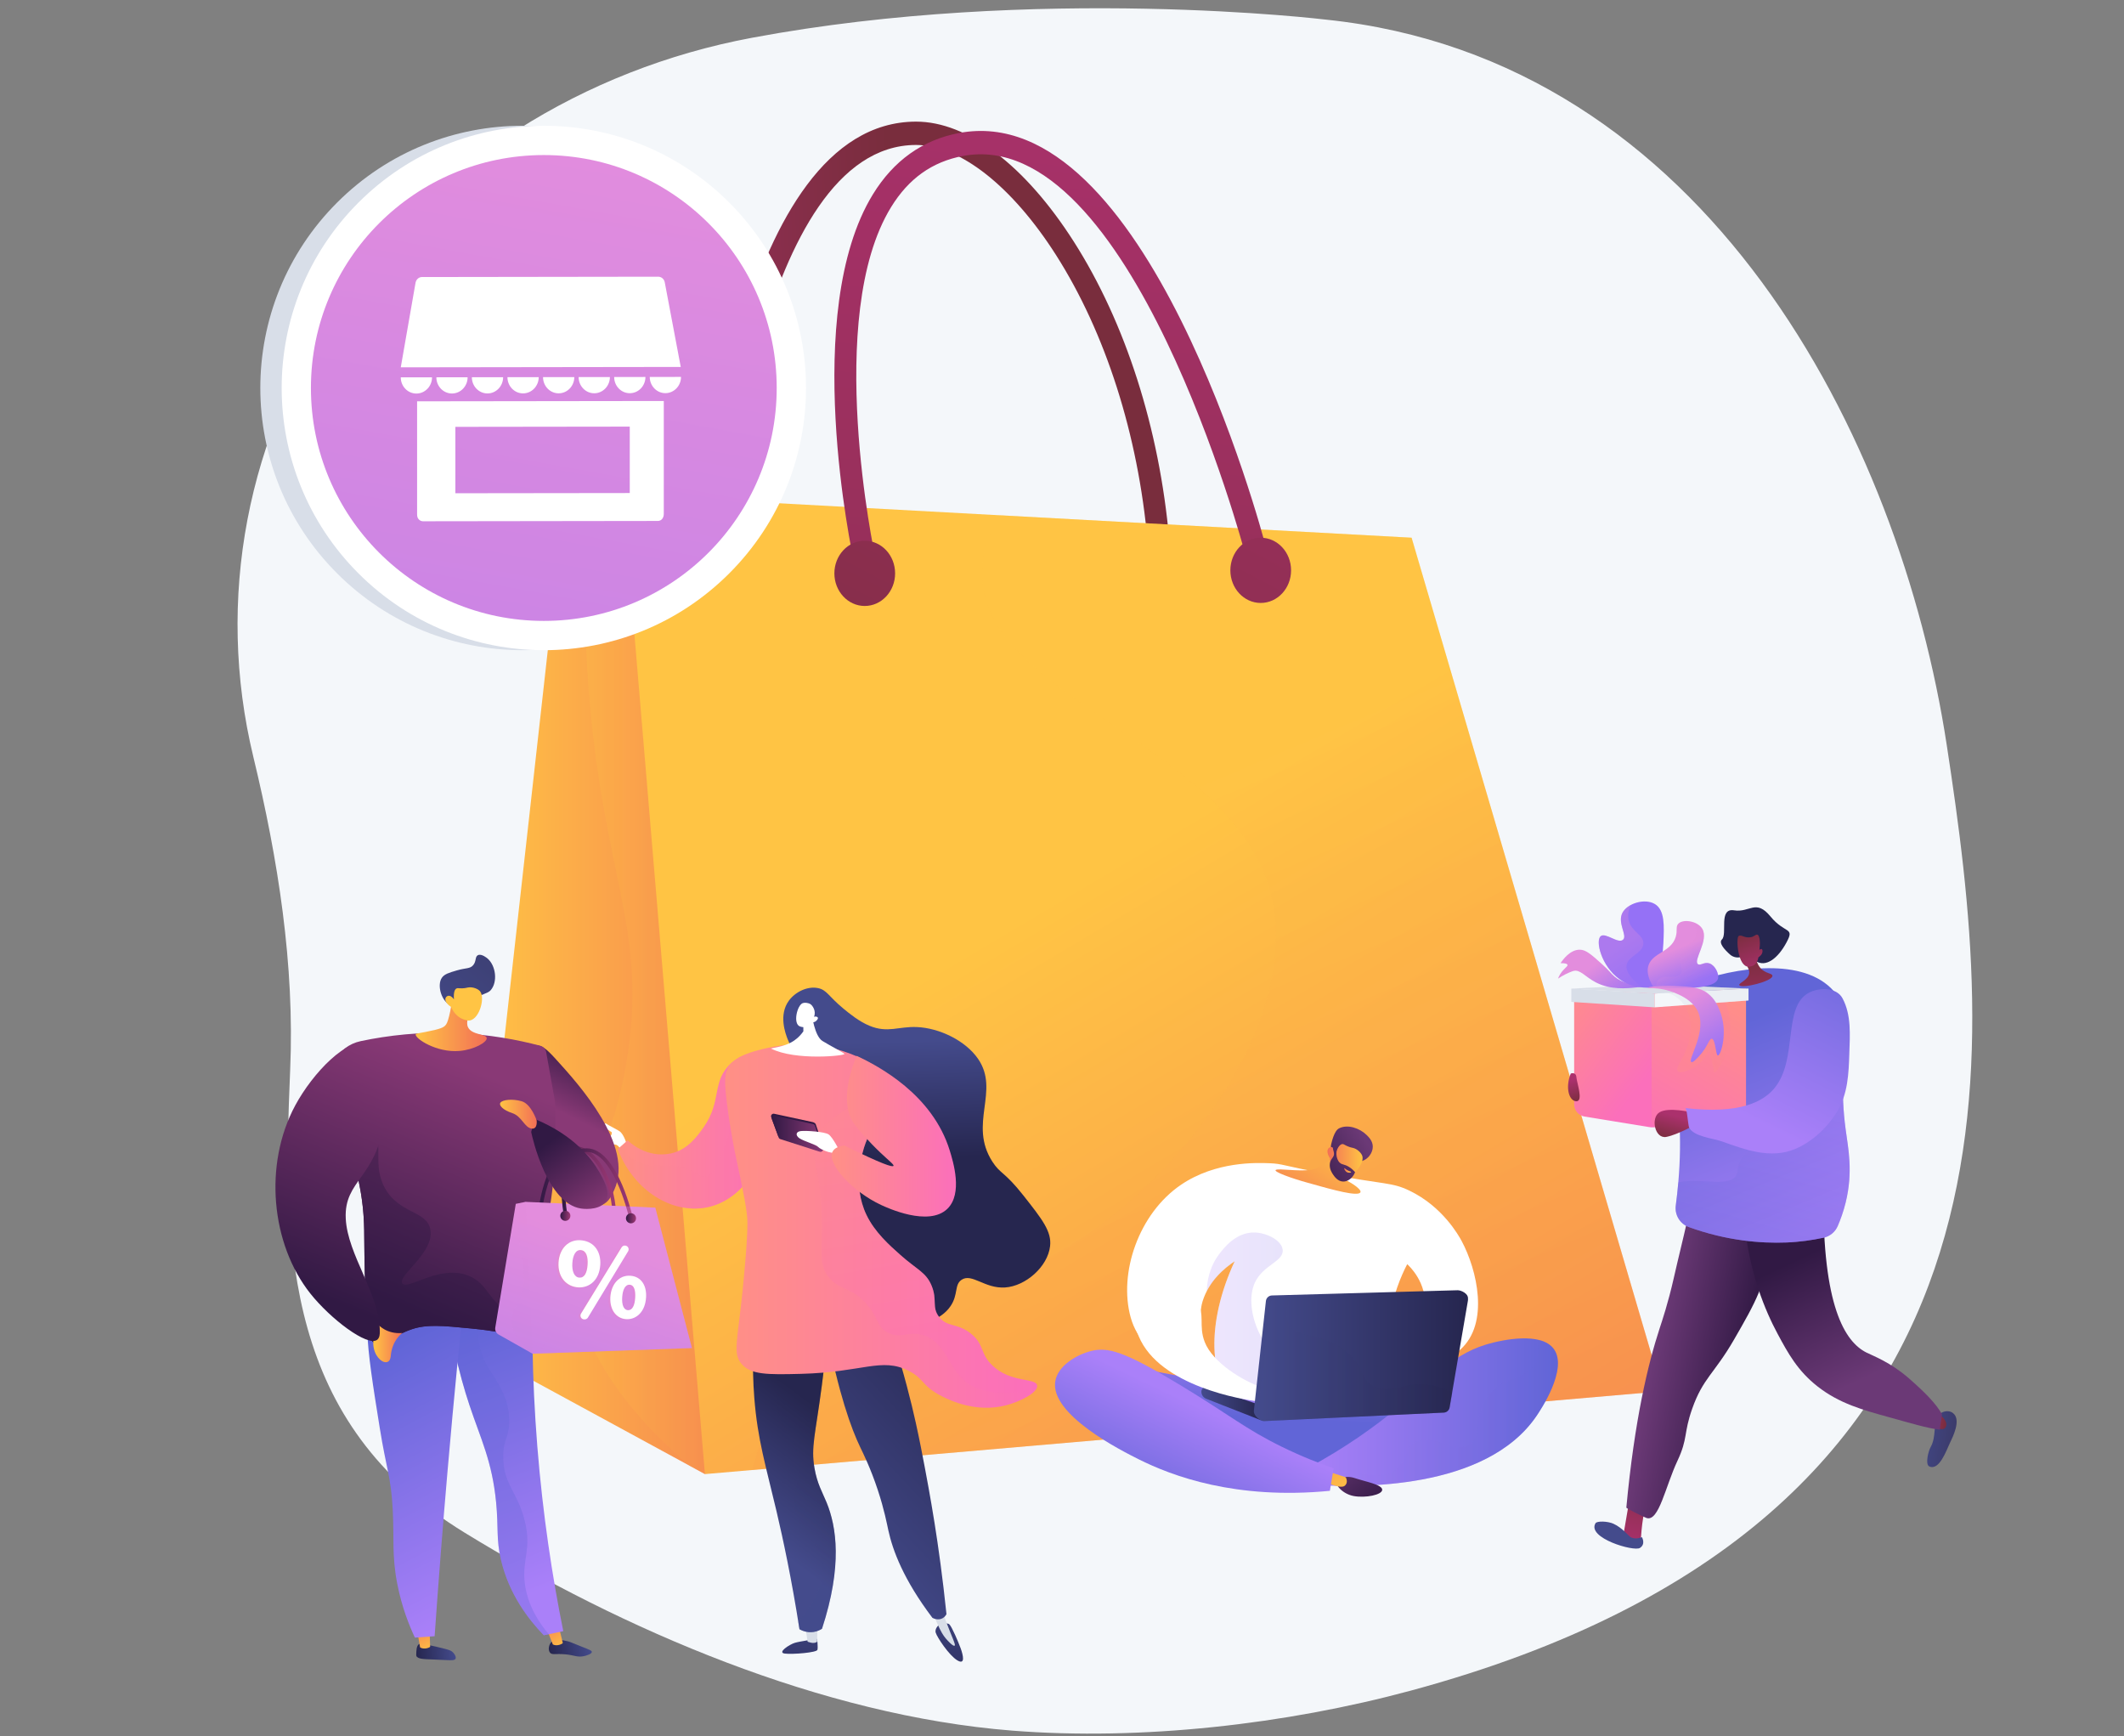 <svg width="197" height="161" viewBox="0 0 197 161" fill="none" xmlns="http://www.w3.org/2000/svg">
<rect x="0" y="0" width="197" height="161" fill="#808080" stroke="none"/>
<path d="M180.562 69.108C176.201 40.562 158.321 5.492 122.996 1.822C122.996 1.822 96.177 -1.44 69.738 3.504C54.047 6.439 40.288 15.174 31.582 27.729C22.875 40.283 19.967 55.592 23.497 70.187C25.789 79.666 27.338 89.477 26.913 99.218C26.173 116.171 26.599 131.995 43.051 142.105C57.741 151.132 76.228 159.094 93.866 160.489C105.852 161.436 119.294 159.903 130.846 156.782C189.72 140.878 184.923 97.653 180.562 69.108Z" fill="#F4F7FA"/>
<path d="M107.443 51.228C106.93 51.228 106.491 50.809 106.441 50.249C105.559 40.305 102.54 30.857 97.942 23.645C93.868 17.256 89.018 13.443 84.966 13.443C84.961 13.443 84.957 13.443 84.952 13.443C70.193 13.474 67.105 49.871 67.076 50.239C67.028 50.834 66.542 51.275 65.986 51.224C65.431 51.173 65.02 50.649 65.068 50.053C65.194 48.471 68.355 11.314 84.948 11.279C84.954 11.279 84.96 11.279 84.966 11.279C89.754 11.279 95.088 15.339 99.605 22.422C104.393 29.931 107.533 39.741 108.447 50.043C108.5 50.638 108.094 51.167 107.54 51.224C107.507 51.227 107.475 51.228 107.443 51.228Z" fill="url(#paint0_linear_13000_2850)"/>
<path d="M45.953 126.135L65.382 136.701L77.154 97.9L57.757 45.882L52.257 47.33L43.911 122.038C43.723 123.729 44.538 125.366 45.953 126.135Z" fill="url(#paint1_linear_13000_2850)"/>
<path opacity="0.3" d="M77.157 97.9L57.76 45.882L54.515 46.736C54.066 53.681 54.263 59.398 54.569 63.559C55.869 81.27 60.188 86.198 58.096 98.553C56.356 108.827 52.557 110.221 52.889 117.133C53.251 124.66 58.139 130.964 63.951 135.921L65.385 136.701L77.157 97.9Z" fill="url(#paint2_linear_13000_2850)"/>
<path d="M57.756 45.882L130.923 49.865L154.175 129.016L65.381 136.701L57.756 45.882Z" fill="url(#paint3_linear_13000_2850)"/>
<g opacity="0.3">
<path d="M130.926 49.865L92.769 47.788C92.125 48.8 91.272 50.45 91.113 52.554C90.174 64.998 115.851 69.026 118.152 84.301C119.904 95.93 109.126 109.348 99.511 115.327C89.379 121.625 82.515 118.436 75.663 125.428C72.652 128.5 70.819 132.342 69.729 136.325L154.179 129.016L130.926 49.865Z" fill="url(#paint4_linear_13000_2850)"/>
</g>
<path d="M80.197 53.007C79.74 53.007 79.326 52.67 79.217 52.172C79.011 51.229 74.252 28.953 80.963 18.02C82.886 14.887 85.574 12.974 88.95 12.335C106.299 9.051 116.981 49.073 117.427 50.779C117.577 51.354 117.265 51.952 116.729 52.113C116.193 52.276 115.637 51.939 115.487 51.364C115.382 50.966 104.868 11.514 89.3 14.466C86.451 15.006 84.275 16.558 82.645 19.212C76.407 29.374 81.131 51.456 81.179 51.678C81.307 52.259 80.97 52.842 80.429 52.978C80.351 52.998 80.274 53.007 80.197 53.007Z" fill="url(#paint5_linear_13000_2850)"/>
<path d="M80.204 56.195C81.76 56.195 83.021 54.841 83.021 53.171C83.021 51.5 81.76 50.146 80.204 50.146C78.649 50.146 77.388 51.5 77.388 53.171C77.388 54.841 78.649 56.195 80.204 56.195Z" fill="url(#paint6_linear_13000_2850)"/>
<path d="M116.931 55.915C118.486 55.915 119.747 54.56 119.747 52.89C119.747 51.219 118.486 49.865 116.931 49.865C115.376 49.865 114.115 51.219 114.115 52.89C114.115 54.56 115.376 55.915 116.931 55.915Z" fill="url(#paint7_linear_13000_2850)"/>
<path d="M121.79 129.936L140.378 125.286L141.308 129.802L124.291 137.656L110.817 134.328L102.689 126.347L121.79 129.936Z" fill="url(#paint8_linear_13000_2850)"/>
<path d="M121.79 129.936L140.378 125.286L141.308 129.802L124.291 137.656L110.817 134.328L102.689 126.347L121.79 129.936Z" fill="url(#paint9_linear_13000_2850)"/>
<path d="M121.208 136.186C124.903 134.206 127.631 132.188 129.483 130.664C133.127 127.663 134.799 125.4 138.488 124.506C139.147 124.346 142.904 123.435 144.116 125.103C145.458 126.95 142.849 130.812 142.532 131.281C137.819 138.258 125.816 137.932 122.051 137.706C121.77 137.199 121.489 136.693 121.208 136.186Z" fill="url(#paint10_linear_13000_2850)"/>
<path opacity="0.3" d="M144.112 125.103C143.758 124.615 143.184 124.352 142.536 124.222C142.752 124.969 142.771 125.669 142.502 126.282C141.766 127.955 139.585 127.439 138.053 129.403C136.548 131.331 137.59 133.189 136.26 133.985C134.736 134.896 132.846 132.767 131.213 133.786C130.103 134.478 130.448 135.792 129.154 136.508C128.26 137.003 127.384 136.769 126.365 136.641C125.198 136.494 123.599 136.463 121.591 136.882C121.743 137.157 121.896 137.431 122.048 137.706C125.813 137.932 137.815 138.257 142.528 131.281C142.845 130.812 145.455 126.95 144.112 125.103Z" fill="url(#paint11_linear_13000_2850)"/>
<path d="M124 137.229C124 137.229 124.677 136.744 125.66 137.074C126.642 137.405 128.202 137.672 128.199 138.152C128.197 138.633 126.636 138.933 125.558 138.736C124.526 138.547 123.715 137.65 124 137.229Z" fill="url(#paint12_linear_13000_2850)"/>
<path d="M123.007 136.409L124.815 136.991C124.815 136.991 125.109 137.48 124.712 137.79C124.316 138.1 122.939 137.444 122.939 137.444L123.007 136.409Z" fill="url(#paint13_linear_13000_2850)"/>
<path d="M97.879 128.075C97.345 131.183 104.053 134.545 105.588 135.315C108.718 136.883 114.606 139.098 123.346 138.252C123.462 137.554 123.578 136.857 123.694 136.16C122.54 135.764 120.829 135.122 118.844 134.145C115.455 132.478 114.169 131.288 109.467 128.446C104.265 125.3 102.749 124.897 101.199 125.286C99.874 125.619 98.127 126.631 97.879 128.075Z" fill="url(#paint14_linear_13000_2850)"/>
<path d="M104.868 122.165C103.734 118.064 105.605 112.531 109.549 109.863C112.768 107.685 116.54 107.827 117.717 107.871C119.006 107.919 118.872 108.086 122.928 108.837C128.558 109.878 129.078 109.626 130.716 110.411C133.796 111.887 135.29 114.569 135.57 115.09C137.001 117.761 138.166 122.725 135.447 125.153C133.902 126.533 131.736 126.528 130.517 126.398C130.434 125.85 130.351 125.302 130.268 124.755C130.516 124.562 131.98 123.389 132.16 121.318C132.368 118.938 130.705 117.401 130.517 117.234C129.927 118.373 129.2 120.103 128.873 122.314C128.451 125.17 128.888 127.518 129.259 128.898C127.77 129.716 125.307 130.825 122.1 131.179C119.683 131.447 116.692 131.778 114.779 130.283C112.08 128.173 111.851 122.68 114.517 116.963C113.541 117.616 112.128 118.799 111.541 120.671C111.453 120.954 111.303 121.509 111.242 123.659C111.135 127.521 106.043 126.414 104.868 122.165Z" fill="white"/>
<path opacity="0.2" d="M123.148 125.004C121.79 125.17 121.421 126.58 120.16 126.498C117.418 126.318 115.217 121.571 116.375 118.977C117.13 117.287 119.099 116.992 118.965 115.889C118.857 115.008 117.491 114.329 116.375 114.296C114.638 114.244 113.491 115.757 113.088 116.288C112.147 117.529 111.944 118.891 111.923 119.767C112.613 118.413 113.713 117.503 114.52 116.963C111.854 122.68 112.082 128.174 114.781 130.283C116.694 131.778 119.686 131.447 122.103 131.18C124.706 130.892 126.818 130.107 128.318 129.384C126.861 127.012 125.005 124.776 123.148 125.004Z" fill="url(#paint15_linear_13000_2850)"/>
<path d="M127.883 128.872L111.99 128.634L116.216 130.674L127.923 129.908L127.883 128.872Z" fill="url(#paint16_linear_13000_2850)"/>
<path d="M111.427 129.057C111.427 129.354 111.613 129.62 111.893 129.722L116.971 131.713L116.994 130.332L111.988 128.635C111.707 128.554 111.427 128.765 111.427 129.057Z" fill="url(#paint17_linear_13000_2850)"/>
<path d="M105.634 119.432C106.861 118.271 109.869 119.003 110.992 120.671C111.818 121.898 111.134 122.909 111.739 124.456C112.48 126.351 115.274 128.064 116.991 128.635C116.722 129.213 116.801 129.363 116.532 129.942C115.44 129.805 107.544 128.596 105.613 123.908C105.512 123.664 104.319 120.677 105.634 119.432Z" fill="white"/>
<path d="M124.194 106.769C124.194 106.769 122.753 108.327 121.557 108.489C120.361 108.651 118.632 108.333 118.335 108.489C118.037 108.644 119.837 109.285 121.264 109.676C122.692 110.068 125.284 110.85 126.001 110.679C126.717 110.508 125.218 109.589 124.624 109.345C124.03 109.102 124.88 107.85 124.88 107.85L124.194 106.769Z" fill="url(#paint18_linear_13000_2850)"/>
<path d="M126.334 107.662C126.855 107.518 127.331 106.933 127.325 106.327C127.32 105.805 126.954 105.449 126.735 105.236C126.1 104.619 124.996 104.232 124.196 104.638C123.722 104.879 123.505 105.971 123.457 106.16C123.403 106.374 123.487 106.527 123.51 106.738C123.542 107.031 123.588 107.493 123.656 108.259C123.79 108.152 123.965 108.026 124.179 107.908C124.262 107.863 124.587 107.689 124.938 107.608C125.643 107.444 125.84 107.798 126.334 107.662Z" fill="url(#paint19_linear_13000_2850)"/>
<path d="M123.357 107.429C123.357 107.429 123.237 108.534 124.195 109.177C125.053 109.753 126.583 108.014 126.361 107.223C126.287 106.959 125.98 106.637 125.635 106.498C125.432 106.416 125.321 106.442 124.991 106.301C124.687 106.171 124.637 106.088 124.511 106.094C124.353 106.1 124.13 106.244 123.878 106.903C123.843 106.625 123.703 106.42 123.522 106.381C123.493 106.374 123.408 106.369 123.332 106.403C123.056 106.524 123.042 106.939 123.357 107.429Z" fill="url(#paint20_linear_13000_2850)"/>
<path d="M124.558 105.955C124.575 106.015 124.341 106.069 124.172 106.27C123.843 106.661 123.879 107.46 124.264 107.823C124.492 108.037 124.674 107.941 125.115 108.211C125.387 108.379 125.573 108.573 125.683 108.704C125.47 109.245 125.009 109.594 124.555 109.571C124.066 109.546 123.762 109.099 123.635 108.911C123.55 108.786 123.277 108.386 123.344 107.905C123.414 107.403 123.771 107.343 123.725 106.931C123.701 106.724 123.59 106.556 123.62 106.212C123.629 106.119 123.645 106.043 123.657 105.993C124.04 105.932 124.534 105.869 124.558 105.955Z" fill="url(#paint21_linear_13000_2850)"/>
<path d="M125.26 108.64C125.26 108.64 125.012 108.596 124.72 108.344C124.706 108.332 124.687 108.324 124.679 108.33C124.649 108.353 124.745 108.634 124.964 108.722C125.12 108.785 125.313 108.74 125.319 108.696C125.322 108.677 125.292 108.657 125.26 108.64Z" fill="url(#paint22_linear_13000_2850)"/>
<path d="M117.413 120.648L116.293 130.849C116.254 131.201 116.747 131.725 117.101 131.708L133.535 130.699C133.805 130.687 134.03 130.488 134.076 130.221L136.138 120.37C136.2 120.011 135.556 119.641 135.192 119.651L117.97 120.135C117.682 120.143 117.445 120.362 117.413 120.648Z" fill="url(#paint23_linear_13000_2850)"/>
<path d="M117.786 120.946L116.665 131.146C116.627 131.498 116.912 131.801 117.265 131.785L133.908 130.997C134.178 130.984 134.402 130.785 134.448 130.519L136.148 120.622C136.21 120.263 135.928 119.938 135.564 119.948L118.342 120.433C118.055 120.441 117.817 120.66 117.786 120.946Z" fill="url(#paint24_linear_13000_2850)"/>
<path opacity="0.3" d="M127.565 128.606C126.112 127.99 126.625 126.816 124.909 125.352C122.645 123.422 120.338 124.259 119.53 122.763C119.279 122.296 119.159 121.571 119.597 120.397L118.35 120.433C118.062 120.441 117.824 120.66 117.793 120.946L116.673 131.146C116.634 131.498 116.919 131.801 117.273 131.784L133.915 130.996C134.185 130.984 134.41 130.785 134.456 130.519L134.69 129.153C134.185 128.872 133.582 128.616 132.878 128.473C130.436 127.978 129.238 129.315 127.565 128.606Z" fill="url(#paint25_linear_13000_2850)"/>
<path d="M65.654 53.173C75.15 43.677 75.151 28.281 65.654 18.785C56.158 9.288 40.762 9.288 31.266 18.785C21.77 28.281 21.77 43.677 31.266 53.173C40.762 62.67 56.158 62.669 65.654 53.173Z" fill="#D8DEE8"/>
<path d="M67.636 53.173C77.132 43.677 77.132 28.281 67.636 18.785C58.14 9.289 42.743 9.289 33.247 18.785C23.751 28.281 23.751 43.677 33.247 53.173C42.743 62.67 58.14 62.67 67.636 53.173Z" fill="white"/>
<path d="M50.439 57.58C62.368 57.58 72.039 47.909 72.039 35.979C72.039 24.049 62.368 14.379 50.439 14.379C38.509 14.379 28.838 24.049 28.838 35.979C28.838 47.909 38.509 57.58 50.439 57.58Z" fill="url(#paint26_linear_13000_2850)"/>
<path d="M38.621 36.496C39.421 36.495 40.07 35.821 40.07 34.99L37.171 34.995C37.171 35.826 37.82 36.498 38.621 36.496Z" fill="white"/>
<path d="M61.655 26.178C61.598 25.875 61.346 25.66 61.048 25.66L39.131 25.691C38.844 25.692 38.594 25.919 38.54 26.228L37.171 34.065L63.139 34.029L61.655 26.178Z" fill="white"/>
<path d="M41.922 36.491C42.722 36.49 43.371 35.815 43.371 34.985L40.472 34.99C40.472 35.82 41.121 36.492 41.922 36.491Z" fill="white"/>
<path d="M45.215 36.486C46.015 36.484 46.664 35.81 46.664 34.98L43.765 34.984C43.765 35.815 44.414 36.487 45.215 36.486Z" fill="white"/>
<path d="M48.515 36.48C49.316 36.479 49.965 35.805 49.965 34.974L47.066 34.979C47.066 35.81 47.715 36.482 48.515 36.48Z" fill="white"/>
<path d="M61.715 36.459C60.914 36.46 60.265 35.788 60.265 34.957L63.164 34.952C63.164 35.783 62.515 36.457 61.715 36.459Z" fill="white"/>
<path d="M58.414 36.464C57.613 36.466 56.964 35.793 56.964 34.963L59.864 34.958C59.864 35.788 59.215 36.463 58.414 36.464Z" fill="white"/>
<path d="M55.117 36.47C54.316 36.471 53.667 35.799 53.667 34.968L56.567 34.964C56.567 35.794 55.918 36.468 55.117 36.47Z" fill="white"/>
<path d="M51.816 36.475C51.016 36.477 50.367 35.804 50.367 34.974L53.266 34.969C53.266 35.799 52.617 36.474 51.816 36.475Z" fill="white"/>
<path d="M38.686 37.216V47.697C38.686 47.867 38.718 48.03 38.829 48.151C38.94 48.272 39.076 48.34 39.232 48.34L61.013 48.311C61.362 48.31 61.566 48.017 61.566 47.651V37.186L38.686 37.216ZM58.41 45.722L42.236 45.742V39.584L58.41 39.563V45.722Z" fill="white"/>
<path d="M75.786 151.981C75.786 151.981 75.882 152.742 75.817 152.996C75.753 153.251 73.543 153.435 72.793 153.346C72.043 153.258 73.24 152.492 73.718 152.348C74.196 152.204 75.786 151.981 75.786 151.981Z" fill="url(#paint27_linear_13000_2850)"/>
<path d="M74.673 150.713L74.906 152.238C74.906 152.238 75.5 152.505 75.786 152.241L75.817 150.645L74.673 150.713Z" fill="#D8DEE8"/>
<path d="M87.132 150.645C87.132 150.645 86.663 150.993 86.788 151.41C86.913 151.826 88.007 153.496 88.787 153.97C89.567 154.444 89.323 153.457 89.096 152.842C88.869 152.227 88.289 150.872 88.062 150.645C87.836 150.418 87.132 150.645 87.132 150.645Z" fill="url(#paint28_linear_13000_2850)"/>
<path d="M86.29 148.97C86.517 149.602 86.735 150.121 86.906 150.504C87.283 151.352 87.489 151.67 87.723 151.946C87.926 152.186 88.409 152.698 88.538 152.613C88.67 152.527 88.317 151.904 87.637 150.079C87.538 149.814 87.226 148.97 87.226 148.97H86.29V148.97Z" fill="#D8DEE8"/>
<path d="M70.044 122.567C69.882 124.156 69.727 126.621 69.959 129.612C70.261 133.51 71.041 135.977 72.018 140.133C72.616 142.673 73.421 146.411 74.149 151.086C74.318 151.183 74.815 151.437 75.455 151.342C75.814 151.289 76.082 151.146 76.24 151.044C78.151 145.204 77.587 141.585 76.665 139.331C76.272 138.37 75.795 137.612 75.54 136.134C75.203 134.18 75.62 133.087 76.214 128.559C76.638 125.333 76.564 124.834 76.283 124.35C75.156 122.415 71.709 122.453 70.044 122.567Z" fill="url(#paint29_linear_13000_2850)"/>
<path d="M58.161 106.226C58.161 106.226 57.892 105.174 57.446 104.896C57 104.619 56.369 104.322 56.224 104.2C56.08 104.078 55.911 104.443 56.328 104.722C56.744 105.001 56.744 105.001 56.744 105.001C56.753 105.078 56.741 105.137 56.727 105.18C56.661 105.377 56.436 105.513 56.158 105.538C55.089 105.762 54.671 105.773 54.508 105.725C54.484 105.718 54.391 105.688 54.352 105.729C54.289 105.795 54.402 106.005 54.45 106.079C54.739 106.521 55.743 106.713 56.495 106.367C56.769 106.241 56.874 106.106 57.075 106.14C57.393 106.194 57.588 106.613 57.704 106.961L58.161 106.226Z" fill="white"/>
<path d="M76.622 123.247C77.793 129.293 78.942 132.468 79.812 134.264C80.026 134.707 80.742 136.136 81.418 138.185C82.017 139.998 82.266 141.333 82.394 141.92C82.798 143.773 83.795 146.479 86.479 150.028C86.513 150.048 86.971 150.307 87.408 150.076C87.629 149.959 87.74 149.773 87.784 149.686C87.433 146.293 87.03 143.441 86.68 141.241C86.607 140.779 86.284 138.76 85.777 136.092C85.579 135.047 85.288 133.518 84.94 131.946C84.507 129.99 83.843 127.328 82.818 124.138C80.753 123.841 78.688 123.544 76.622 123.247Z" fill="url(#paint30_linear_13000_2850)"/>
<path d="M57.298 106.56C57.602 106.289 57.907 106.018 58.211 105.748C58.323 105.86 59.947 107.446 62.218 106.965C63.782 106.634 64.684 105.35 65.262 104.53C66.998 102.068 65.96 100.262 67.828 98.589C68.347 98.124 69.365 97.562 70.03 97.733C71.616 98.142 72.529 102.91 70.994 106.661C70.684 107.418 68.979 111.586 65.11 112.038C61.986 112.403 58.673 110.202 57.298 106.56Z" fill="url(#paint31_linear_13000_2850)"/>
<path d="M75.624 99.332C74.96 98.718 73.69 98.01 73.053 96.366C72.861 95.871 72.182 94.117 73.184 92.775C73.779 91.978 74.884 91.438 75.858 91.629C76.69 91.793 76.82 92.372 78.234 93.539C78.785 93.993 79.669 94.723 80.654 95.129C82.341 95.824 83.355 95.17 85.049 95.244C87.129 95.336 89.547 96.497 90.711 98.186C92.778 101.183 89.784 104.224 92.048 107.735C92.79 108.885 93.156 108.627 94.913 110.854C96.672 113.084 97.552 114.199 97.395 115.565C97.178 117.461 95.136 119.272 93.213 119.395C91.334 119.516 90.14 118.038 89.183 118.684C88.503 119.144 88.892 120.039 88.169 121.115C87.237 122.501 85.405 122.777 85.109 122.822C82.363 123.236 78.661 120.016 77.088 116.201C74.253 109.322 79.234 102.668 75.624 99.332Z" fill="url(#paint32_linear_13000_2850)"/>
<path opacity="0.3" d="M76.666 139.331C76.273 138.37 75.797 137.611 75.542 136.134C75.205 134.18 75.622 133.087 76.216 128.559C76.64 125.332 76.566 124.834 76.284 124.35C75.672 123.298 74.374 122.832 73.05 122.641C73.068 122.709 73.086 122.777 73.1 122.843C73.795 126.016 71.143 127.952 72.339 131.441C72.929 133.161 73.87 133.555 74.089 135.55C74.294 137.418 73.549 137.808 73.709 139.506C73.947 142.045 75.75 142.66 76.22 144.604C76.525 145.868 76.268 147.715 74.04 150.389C74.077 150.62 74.114 150.851 74.151 151.086C74.32 151.183 74.817 151.437 75.457 151.342C75.816 151.289 76.084 151.146 76.242 151.044C78.153 145.204 77.589 141.585 76.666 139.331Z" fill="url(#paint33_linear_13000_2850)"/>
<path opacity="0.3" d="M69.675 102.299C66.816 104.557 67.134 108.889 65.376 109.108C64.839 109.176 64.869 108.764 63.588 108.348C61.715 107.739 60.835 108.354 59.517 107.891C58.972 107.699 58.262 107.29 57.563 106.324C57.474 106.403 57.386 106.481 57.298 106.559C58.673 110.201 61.986 112.403 65.11 112.038C68.979 111.586 70.684 107.418 70.994 106.661C71.714 104.901 71.895 102.917 71.721 101.265C71.061 101.457 70.344 101.77 69.675 102.299Z" fill="url(#paint34_linear_13000_2850)"/>
<path d="M67.604 98.875C67.779 98.603 68.336 97.848 70.7 97.293C71.885 97.014 74.076 96.537 76.895 97.134C80.767 97.954 83.178 100.278 84.086 101.254C83.343 101.738 81.292 103.215 80.276 106.016C79.96 106.888 79.026 109.867 80.362 112.658C81.131 114.266 82.492 115.473 83.525 116.39C85.076 117.766 85.879 117.977 86.398 119.209C86.964 120.551 86.394 121.205 87.097 122.124C87.852 123.11 88.736 122.652 90.016 123.649C91.326 124.671 90.86 125.512 92.053 126.641C93.786 128.282 96.084 127.749 96.191 128.488C96.283 129.123 94.65 129.984 93.262 130.334C90.515 131.026 88.118 129.864 87.406 129.506C85.433 128.515 85.774 127.873 84.269 127.118C81.751 125.852 80.029 127.26 74.292 127.405C71.185 127.484 69.615 127.502 68.754 126.45C67.968 125.49 68.381 124.437 68.853 119.899C68.853 119.899 68.853 119.898 68.853 119.898C69.004 118.382 69.322 115.209 69.324 113.4C69.325 112.331 68.954 110.585 68.213 107.092C68.169 106.886 67.768 104.999 67.444 102.479C67.152 100.209 67.194 99.512 67.604 98.875Z" fill="url(#paint35_linear_13000_2850)"/>
<g opacity="0.3">
<path d="M92.05 126.641C90.858 125.512 91.324 124.671 90.013 123.649C88.734 122.652 87.849 123.11 87.094 122.124C86.392 121.205 86.962 120.551 86.396 119.209C85.876 117.977 85.073 117.765 83.523 116.39C82.489 115.473 81.128 114.266 80.359 112.658C79.024 109.867 79.957 106.887 80.273 106.016C81.289 103.214 83.34 101.738 84.083 101.254C84.012 101.177 83.927 101.089 83.837 100.997C78.941 101.669 76.086 104.499 75.733 105.337C74.916 107.273 76.208 107.985 76.242 113.57C76.258 116.24 75.97 117.294 76.836 118.408C77.827 119.682 78.968 119.288 80.401 120.954C81.501 122.235 81.325 123.046 82.353 123.586C83.458 124.165 84.162 123.49 85.409 123.755C87.491 124.2 87.936 126.601 89.313 127.914C90.354 128.908 92.279 129.602 96.075 128.857C96.163 128.729 96.205 128.604 96.188 128.487C96.081 127.749 93.784 128.282 92.05 126.641Z" fill="url(#paint36_linear_13000_2850)"/>
</g>
<path d="M75.304 94.107C75.304 94.107 75.551 96.082 76.28 96.534C77.008 96.986 78.186 97.577 78.316 97.737C78.446 97.897 73.802 98.397 71.501 97.235C72.26 97.077 72.466 97.019 72.466 97.019C72.671 96.961 73.055 96.853 73.44 96.633C73.702 96.484 74.125 96.193 74.512 95.642L74.503 94.549L75.304 94.107Z" fill="white"/>
<path d="M75.415 94.807C75.415 94.807 74.94 95.459 74.195 95.187C73.528 94.944 73.926 93.221 74.456 93.024C74.632 92.959 74.956 92.988 75.173 93.123C75.325 93.218 75.732 93.724 75.499 94.29C75.667 94.241 75.816 94.285 75.853 94.369C75.9 94.475 75.757 94.619 75.725 94.652C75.613 94.765 75.478 94.796 75.415 94.807Z" fill="white"/>
<path d="M76.078 106.778L72.305 105.446C72.235 105.423 72.179 105.37 72.154 105.301L71.528 103.598C71.464 103.423 71.619 103.245 71.802 103.284L75.347 104.051C75.428 104.069 75.609 104.121 75.665 104.272L76.367 106.349C76.43 106.534 76.265 106.838 76.078 106.778Z" fill="url(#paint37_linear_13000_2850)"/>
<path d="M76.018 106.8L72.371 105.634C72.301 105.611 72.246 105.558 72.221 105.489L71.595 103.786C71.53 103.611 71.685 103.433 71.868 103.472L75.414 104.239C75.495 104.257 75.561 104.315 75.588 104.394L76.315 106.496C76.379 106.681 76.204 106.86 76.018 106.8Z" fill="url(#paint38_linear_13000_2850)"/>
<path d="M77.868 106.725C77.868 106.725 77.233 105.454 76.851 105.199C76.469 104.945 74.754 104.834 74.276 104.889C73.799 104.945 73.763 105.301 74.162 105.568C74.562 105.835 75.694 106.14 75.891 106.369C76.088 106.598 77.487 107.234 77.868 106.725Z" fill="white"/>
<path d="M77.212 106.811C76.685 107.914 79.062 110.502 81.714 111.739C82.254 111.991 86.134 113.801 87.877 112.091C89.317 110.678 88.409 107.734 88.085 106.683C86.493 101.523 81.531 98.875 79.45 97.918C77.872 101.802 78.779 103.541 79.137 104.085C79.51 104.653 80.556 105.847 81.667 106.9C82.449 107.641 82.937 108.002 82.87 108.116C82.787 108.259 81.868 107.984 78.299 106.222C77.884 106.287 77.392 106.435 77.212 106.811Z" fill="url(#paint39_linear_13000_2850)"/>
<path d="M51.538 98.202C53.691 100.571 58.844 106.241 56.974 110.341C56.718 110.903 56.442 111.508 55.837 111.732C54.066 112.385 52.482 108.668 48.503 107.938C46.469 107.565 45.772 108.344 45.089 107.686C43.005 105.677 46.83 96.797 49.767 96.938C50.299 96.963 50.7 97.28 51.538 98.202Z" fill="url(#paint40_linear_13000_2850)"/>
<path d="M38.817 152.505C38.629 152.678 38.617 153.082 38.609 153.347C38.605 153.465 38.604 153.524 38.62 153.565C38.734 153.862 39.323 153.858 40.249 153.895C41.713 153.955 42.153 154.043 42.253 153.82C42.348 153.61 42.069 153.294 42.038 153.259C41.87 153.072 41.673 153.012 41.295 152.912C40.595 152.728 40.123 152.633 39.981 152.604C39.09 152.424 38.941 152.391 38.817 152.505Z" fill="url(#paint41_linear_13000_2850)"/>
<path d="M39.839 151.045L39.896 152.711C39.851 152.789 39.345 153.003 38.965 152.776L38.677 151.126L39.839 151.045Z" fill="url(#paint42_linear_13000_2850)"/>
<path d="M51.145 152.272C50.894 152.522 50.814 153.003 51.008 153.252C51.198 153.497 51.513 153.337 52.378 153.409C53.305 153.487 53.535 153.719 54.175 153.578C54.434 153.521 54.893 153.374 54.894 153.192C54.895 153.064 54.669 152.986 53.918 152.689C52.851 152.267 52.857 152.247 52.628 152.197C52.054 152.07 51.478 151.943 51.145 152.272Z" fill="url(#paint43_linear_13000_2850)"/>
<path d="M51.818 150.791L52.201 152.364C52.161 152.445 51.673 152.697 51.277 152.5L50.665 150.96L51.818 150.791Z" fill="url(#paint44_linear_13000_2850)"/>
<path d="M49.489 116.661C49.279 121.868 49.323 127.737 49.837 134.139C50.344 140.466 51.222 146.205 52.244 151.265C51.642 151.393 51.039 151.521 50.437 151.649C49.005 150.164 47.222 147.852 46.471 144.678C46.005 142.708 46.248 141.721 46.014 139.316C45.641 135.487 44.583 133.435 43.542 130.308C42.607 127.497 41.544 123.39 41.146 117.953C43.927 117.522 46.708 117.091 49.489 116.661Z" fill="url(#paint45_linear_13000_2850)"/>
<path opacity="0.3" d="M48.662 140.995C47.998 138.368 46.72 137.674 46.674 135.194C46.642 133.44 47.272 133.297 47.23 131.618C47.166 129.072 45.674 127.737 44.924 126.135C44.133 124.444 43.829 121.727 45.961 117.207C44.356 117.456 42.751 117.704 41.146 117.953C41.544 123.389 42.607 127.497 43.542 130.307C44.583 133.435 45.641 135.487 46.014 139.316C46.248 141.721 46.005 142.708 46.471 144.678C47.222 147.852 49.005 150.164 50.437 151.649C50.59 151.617 50.743 151.584 50.896 151.551C49.349 149.704 48.802 148.055 48.663 146.716C48.436 144.538 49.331 143.643 48.662 140.995Z" fill="url(#paint46_linear_13000_2850)"/>
<path d="M43.467 116.336C42.751 122.935 42.093 129.66 41.502 136.508C41.058 141.647 40.662 146.723 40.312 151.735C39.702 151.777 39.091 151.82 38.481 151.863C37.953 150.74 37.263 149.03 36.843 146.863C36.334 144.232 36.566 142.697 36.425 139.99C36.267 136.954 35.839 136.272 35.221 132.419C33.968 124.601 33.342 120.692 35.327 118.387C35.971 117.639 37.965 115.782 43.467 116.336Z" fill="url(#paint47_linear_13000_2850)"/>
<path d="M30.787 101.45C29.993 99.339 31.255 97.013 33.462 96.548C35.971 96.02 38.976 95.663 42.354 95.802C45.371 95.925 47.993 96.416 50.12 96.982C50.397 97.055 50.606 97.283 50.656 97.565C50.927 99.078 51.198 100.592 51.469 102.105C51.538 103.776 51.56 106.039 51.373 108.714C51.186 111.388 51.002 111.428 50.573 115.203C49.873 121.358 50.166 122.966 48.929 123.705C48.125 124.186 47.834 123.606 43.728 123.2C40.976 122.927 39.571 122.801 38.177 123.273C36.279 123.915 35.644 124.994 34.861 124.643C34.109 124.307 34.014 123.01 33.922 120.75C33.782 117.263 33.79 114.893 33.777 114.045C33.717 110.152 32.731 107.18 31.468 103.374C31.242 102.695 31.014 102.052 30.787 101.45Z" fill="url(#paint48_linear_13000_2850)"/>
<path d="M41.984 91.945C41.941 92.924 41.79 93.694 41.658 94.22C41.508 94.822 41.414 94.975 41.299 95.097C41.125 95.28 40.868 95.428 39.448 95.701C38.675 95.85 38.577 95.839 38.556 95.914C38.454 96.279 40.468 97.648 42.633 97.459C43.958 97.344 45.194 96.657 45.142 96.259C45.089 95.859 43.764 96.001 43.41 95.263C43.165 94.75 43.508 94.057 43.9 93.49C43.585 92.816 42.299 92.619 41.984 91.945Z" fill="url(#paint49_linear_13000_2850)"/>
<path d="M44.322 92.407C45.234 92.045 45.355 92.009 45.518 91.819C46.171 91.059 45.996 89.567 45.227 88.893C45.187 88.858 44.668 88.413 44.329 88.577C44.041 88.716 44.199 89.142 43.883 89.51C43.587 89.856 43.229 89.74 42.367 89.993C41.658 90.201 41.217 90.33 40.982 90.675C40.499 91.386 40.964 92.908 41.81 93.228C42.114 93.343 42.26 93.225 44.322 92.407Z" fill="url(#paint50_linear_13000_2850)"/>
<path d="M41.847 93.383C41.847 93.383 42.205 94.448 43.358 94.632C44.39 94.797 45.057 92.549 44.517 91.918C44.337 91.707 43.918 91.541 43.542 91.56C43.321 91.571 43.23 91.642 42.868 91.653C42.533 91.663 42.452 91.608 42.338 91.667C42.196 91.74 42.053 91.966 42.101 92.679C41.951 92.438 41.735 92.31 41.553 92.35C41.523 92.357 41.443 92.388 41.387 92.451C41.186 92.68 41.348 93.067 41.847 93.383Z" fill="url(#paint51_linear_13000_2850)"/>
<path d="M47.334 121.685C45.315 120.823 45.326 119.04 43.44 118.297C40.749 117.235 37.776 119.703 37.312 119.019C36.828 118.307 40.379 116.124 39.906 113.971C39.531 112.26 37.052 112.564 35.724 110.223C34.464 108.002 35.684 105.948 34.569 105.176C34.169 104.899 33.464 104.79 32.126 105.379C33.059 108.292 33.729 110.86 33.778 114.044C33.791 114.893 33.783 117.263 33.923 120.75C34.014 123.01 34.11 124.307 34.861 124.643C35.644 124.994 36.279 123.915 38.178 123.272C39.571 122.8 40.976 122.927 43.729 123.199C47.835 123.605 48.126 124.186 48.93 123.705C49.454 123.392 49.703 122.921 49.87 122.016C49.047 122.105 48.173 122.043 47.334 121.685Z" fill="url(#paint52_linear_13000_2850)"/>
<path d="M35.102 122.859C35.102 122.859 35.861 123.744 37.315 123.617C37.315 123.617 36.366 124.25 36.24 125.767C36.114 127.284 33.585 125.514 35.102 122.859Z" fill="url(#paint53_linear_13000_2850)"/>
<path d="M34.976 124.25C34.071 124.909 30.646 122.303 28.78 119.951C25.148 115.372 24.425 107.992 27.389 102.501C29.016 99.487 32.254 96.11 34.091 96.811C35.795 97.462 35.949 101.495 35.608 104.019C34.903 109.24 31.898 109.439 32.068 112.996C32.229 116.387 35.215 119.98 35.229 123.491C35.23 123.688 35.222 124.07 34.976 124.25Z" fill="url(#paint54_linear_13000_2850)"/>
<path d="M56.965 112.651C56.88 112.647 56.81 112.579 56.806 112.492C56.728 110.95 56.294 109.469 55.581 108.321C54.95 107.304 54.172 106.679 53.499 106.649C53.499 106.649 53.498 106.649 53.497 106.649C51.049 106.543 50.284 112.141 50.277 112.197C50.265 112.289 50.181 112.353 50.089 112.341C49.998 112.329 49.933 112.245 49.945 112.154C49.977 111.91 50.759 106.196 53.512 106.314C53.513 106.314 53.514 106.314 53.515 106.314C54.309 106.35 55.165 107.017 55.865 108.144C56.607 109.34 57.06 110.878 57.14 112.476C57.145 112.568 57.074 112.646 56.981 112.651C56.976 112.651 56.971 112.651 56.965 112.651Z" fill="url(#paint55_linear_13000_2850)"/>
<path d="M46.247 123.76L49.396 125.536L51.618 119.632L48.762 111.455L47.839 111.638L45.937 123.112C45.893 123.372 46.017 123.63 46.247 123.76Z" fill="url(#paint56_linear_13000_2850)"/>
<path opacity="0.3" d="M51.618 119.632L48.762 111.455L48.218 111.563C48.095 112.632 48.088 113.516 48.11 114.161C48.203 116.906 48.885 117.699 48.452 119.591C48.092 121.165 47.452 121.352 47.459 122.421C47.467 123.586 48.234 124.596 49.163 125.405L49.396 125.536L51.618 119.632Z" fill="url(#paint57_linear_13000_2850)"/>
<path d="M48.76 111.455L60.775 111.995L64.175 125.012L49.394 125.536L48.76 111.455Z" fill="url(#paint58_linear_13000_2850)"/>
<path d="M52.435 112.723C52.359 112.719 52.293 112.664 52.278 112.586C52.25 112.439 51.616 108.964 52.805 107.326C53.145 106.856 53.605 106.581 54.169 106.507C57.069 106.13 58.563 112.389 58.625 112.656C58.646 112.746 58.59 112.836 58.5 112.857C58.41 112.878 58.32 112.822 58.299 112.732C58.285 112.67 56.815 106.499 54.212 106.839C53.736 106.901 53.364 107.125 53.075 107.522C51.97 109.045 52.6 112.49 52.607 112.525C52.624 112.615 52.564 112.703 52.473 112.72C52.46 112.722 52.447 112.723 52.435 112.723Z" fill="url(#paint59_linear_13000_2850)"/>
<g opacity="0.3">
<path d="M60.778 111.995L54.817 111.727C54.51 112.013 54.286 112.348 54.248 112.734C54.073 114.546 58.222 115.33 58.513 117.838C58.722 119.647 56.842 121.638 55.205 122.49C53.481 123.387 52.365 122.843 51.18 123.872C50.659 124.324 50.328 124.903 50.12 125.51L64.177 125.011L60.778 111.995Z" fill="url(#paint60_linear_13000_2850)"/>
</g>
<path d="M52.902 112.769C52.89 113.027 52.672 113.227 52.414 113.215C52.156 113.204 51.956 112.985 51.968 112.727C51.979 112.469 52.198 112.269 52.456 112.281C52.714 112.293 52.913 112.511 52.902 112.769Z" fill="url(#paint61_linear_13000_2850)"/>
<path d="M58.992 113C58.98 113.258 58.761 113.457 58.503 113.446C58.245 113.434 58.046 113.216 58.057 112.958C58.069 112.7 58.288 112.5 58.545 112.512C58.803 112.523 59.003 112.742 58.992 113Z" fill="url(#paint62_linear_13000_2850)"/>
<g opacity="0.15">
<path d="M55.505 117.346C55.418 118.785 54.484 119.493 53.481 119.444C52.389 119.391 51.551 118.514 51.633 117.14C51.712 115.833 52.578 114.938 53.798 115.085C54.981 115.227 55.575 116.172 55.505 117.346ZM52.912 117.202C52.867 117.953 53.088 118.51 53.568 118.54C54.03 118.57 54.281 118.109 54.329 117.322C54.372 116.61 54.214 116.039 53.711 115.986C53.221 115.935 52.955 116.485 52.912 117.202ZM53.718 121.877L57.481 115.734C57.553 115.616 57.687 115.551 57.823 115.568C58.078 115.598 58.215 115.881 58.083 116.101L54.358 122.244C54.294 122.35 54.18 122.414 54.057 122.414H54.018C53.743 122.414 53.574 122.112 53.718 121.877ZM59.751 120.37C59.671 121.702 58.865 122.397 58.006 122.397C57.081 122.396 56.37 121.626 56.436 120.359C56.509 119.155 57.251 118.29 58.294 118.365C59.31 118.438 59.817 119.282 59.751 120.37ZM57.537 120.358C57.486 121.051 57.673 121.553 58.084 121.56C58.48 121.566 58.697 121.13 58.741 120.402C58.781 119.743 58.657 119.225 58.226 119.201C57.797 119.176 57.577 119.695 57.537 120.358Z" fill="url(#paint63_linear_13000_2850)"/>
</g>
<path d="M55.676 117.287C55.59 118.726 54.656 119.434 53.653 119.385C52.561 119.331 51.723 118.454 51.805 117.08C51.884 115.773 52.749 114.878 53.969 115.025C55.153 115.167 55.747 116.112 55.676 117.287ZM53.084 117.143C53.039 117.893 53.26 118.45 53.74 118.481C54.202 118.51 54.453 118.05 54.501 117.262C54.544 116.55 54.386 115.98 53.883 115.927C53.393 115.875 53.127 116.425 53.084 117.143ZM53.89 121.818L57.653 115.674C57.724 115.557 57.858 115.492 57.995 115.508C58.249 115.539 58.387 115.822 58.255 116.041L54.53 122.185C54.466 122.29 54.352 122.354 54.228 122.354H54.19C53.915 122.354 53.746 122.053 53.89 121.818ZM59.923 120.31C59.843 121.643 59.037 122.338 58.178 122.337C57.253 122.336 56.542 121.567 56.608 120.3C56.681 119.095 57.423 118.231 58.466 118.306C59.482 118.379 59.989 119.222 59.923 120.31ZM57.709 120.298C57.658 120.991 57.845 121.494 58.256 121.5C58.651 121.506 58.869 121.07 58.913 120.342C58.953 119.683 58.829 119.166 58.398 119.141C57.969 119.117 57.749 119.636 57.709 120.298Z" fill="white"/>
<path d="M49.597 103.766C53.285 105.299 54.867 107.462 55.535 108.612C55.962 109.345 56.658 110.575 56.195 111.381C55.76 112.138 54.503 112.168 53.886 112.073C50.748 111.588 49.396 105.577 49.267 104.978L49.597 103.766Z" fill="url(#paint64_linear_13000_2850)"/>
<path d="M49.772 103.893C49.772 103.893 49.266 102.375 48.381 102.122C47.496 101.869 46.61 101.996 46.421 102.249C46.231 102.502 46.659 102.942 47.52 103.228C48.381 103.513 48.634 104.525 49.266 104.651C49.898 104.778 49.772 103.893 49.772 103.893Z" fill="url(#paint65_linear_13000_2850)"/>
<path d="M151.22 138.55C150.995 139.864 150.77 141.177 150.544 142.49C150.647 142.638 150.896 142.949 151.285 142.989C151.721 143.035 152.072 142.715 152.202 142.582C152.313 140.762 152.621 139.476 152.978 138.55H151.22Z" fill="url(#paint66_linear_13000_2850)"/>
<path d="M147.984 141.256C148.119 141.034 149.117 141.064 149.638 141.3C150.512 141.696 151.065 142.48 151.289 142.576C151.798 142.796 152.245 142.54 152.288 142.548C152.288 142.548 152.666 143.184 152.103 143.548C151.54 143.912 147.154 142.625 147.984 141.256Z" fill="#444B8C"/>
<path d="M157.085 109.33C157.03 111.492 156.103 114.703 155.246 118.502C154.721 120.828 154.163 122.475 153.933 123.178C152.865 126.45 151.61 131.604 150.841 139.814C150.929 139.935 152.522 140.708 152.717 140.772C153.857 141.146 154.462 137.857 155.581 135.473C156.569 133.37 156.138 132.938 156.95 130.639C157.959 127.781 158.993 127.41 160.835 124.219C162.746 120.907 164.075 118.605 163.696 116.193C163.038 112.009 158.302 109.797 157.085 109.33Z" fill="url(#paint67_linear_13000_2850)"/>
<path d="M180.182 130.956C180.535 130.809 180.97 130.823 181.259 131.157C181.823 131.812 181.15 133.2 180.857 133.807C180.525 134.495 179.882 136.392 178.95 135.996C178.536 135.82 178.852 134.57 179.067 134.191C179.337 133.716 179.394 133.174 179.441 132.62C179.46 132.397 179.541 132.095 179.626 131.88C179.754 131.556 179.829 131.103 180.182 130.956Z" fill="url(#paint68_linear_13000_2850)"/>
<path d="M180.46 132.349C180.154 132.889 179.104 132.077 178.569 131.863C178.035 131.649 177.952 131.845 178.192 131.411C178.431 130.976 178.745 130.551 179.328 130.809C179.911 131.067 180.767 131.808 180.46 132.349Z" fill="url(#paint69_linear_13000_2850)"/>
<path d="M161.763 113.048C162.206 118.035 163.757 121.612 164.87 123.688C165.845 125.509 166.733 127.124 168.573 128.568C170.591 130.152 172.764 130.751 175.225 131.43C177.142 131.959 178.737 132.444 179.916 132.584C179.918 132.282 180.114 131.447 180.116 131.145C179.575 130.175 178.521 129.104 177.053 127.823C175.326 126.316 173.741 125.745 173.11 125.428C171.096 124.417 169.041 121.096 169.122 110.714C166.669 111.492 164.216 112.27 161.763 113.048Z" fill="url(#paint70_linear_13000_2850)"/>
<path d="M171.183 111.521C170.974 112.367 170.708 113.099 170.45 113.697C170.211 114.253 169.716 114.659 169.124 114.784C168.1 115.001 166.95 115.174 165.686 115.223C163.315 115.316 160.151 115.066 156.638 113.793C155.814 113.494 155.313 112.665 155.427 111.797C155.526 111.052 155.603 110.334 155.662 109.647C156.037 105.322 155.696 102.144 155.23 99.885C155.185 99.662 155.118 99.337 155.029 98.946C154.202 95.29 153.607 94.564 153.861 93.601C154.268 92.058 156.481 91.319 157.627 90.936C162.108 89.437 168.246 88.887 170.56 92.548C171.375 93.838 171.349 95.08 171.195 96.769C171.024 98.649 170.692 101.081 171.183 104.746C171.416 106.481 171.889 108.643 171.183 111.521Z" fill="url(#paint71_linear_13000_2850)"/>
<path d="M164.209 84.986C162.853 83.335 162.299 84.654 160.832 84.419C159.365 84.185 160.24 86.614 159.71 87.119C159.371 87.442 159.975 88.091 160.455 88.516C160.711 88.744 161.06 88.838 161.396 88.769C161.74 88.7 162.25 88.706 162.799 89.092C163.78 89.782 164.925 88.845 165.701 87.39C166.478 85.936 165.566 86.638 164.209 84.986Z" fill="#26264F"/>
<path d="M163.04 87.487C162.74 88.333 162.756 89.137 163.269 89.757C163.72 90.302 164.373 90.233 164.392 90.49C164.43 90.997 161.483 91.727 161.319 91.349C161.238 91.162 162.17 90.881 162.236 90.246C162.264 89.982 162.169 89.783 161.614 88.757L161.377 88.806L163.04 87.487Z" fill="url(#paint72_linear_13000_2850)"/>
<path d="M163.087 88.788C163.087 88.788 163.015 89.629 162.184 89.645C161.159 89.665 161.007 86.964 161.253 86.805C161.54 86.622 161.799 87.057 162.469 86.894C162.751 86.826 162.991 86.458 163.14 86.849C163.31 87.293 163.183 88.085 163.183 88.085C163.183 88.085 163.424 87.881 163.464 88.122C163.518 88.437 163.284 88.638 163.087 88.788Z" fill="url(#paint73_linear_13000_2850)"/>
<path d="M146.965 103.544L152.966 104.522C153.112 104.546 153.26 104.552 153.407 104.541L153.976 104.496L153.882 92.117L147.001 91.872C146.455 91.853 146.002 92.29 146.002 92.837V102.412C146.002 102.974 146.41 103.454 146.965 103.544Z" fill="url(#paint74_linear_13000_2850)"/>
<path d="M161.944 91.679V102.848C161.944 103.192 161.689 103.482 161.348 103.526L153.761 104.512C153.448 104.537 153.181 104.29 153.181 103.976V92.744C153.181 92.43 153.434 92.175 153.748 92.173L161.944 91.679Z" fill="url(#paint75_linear_13000_2850)"/>
<path d="M145.74 92.911L153.468 93.417V92.135L145.74 91.679V92.911Z" fill="#D8DEE8"/>
<path opacity="0.3" d="M154.783 92.111C155.172 92.262 155.613 92.511 155.99 92.928C156.935 93.971 156.81 95.395 156.775 95.814C156.606 97.829 155.247 98.952 155.616 99.338C155.869 99.603 156.653 99.226 156.898 99.108C157.91 98.621 158.356 97.724 158.5 97.396C158.564 97.59 158.642 97.843 158.72 98.142C158.976 99.12 158.922 99.415 159.024 99.439C159.34 99.512 160.886 96.947 160.377 94.139C160.197 93.149 159.808 92.382 159.493 91.878C157.923 91.956 156.353 92.034 154.783 92.111Z" fill="url(#paint76_linear_13000_2850)"/>
<path d="M153.467 92.135V93.417L162.173 92.776V91.679L153.467 92.135Z" fill="#F4F7FA"/>
<path d="M145.74 91.679L153.468 91.3L162.175 91.679L153.468 92.135L145.74 91.679Z" fill="#D8DEE8"/>
<path opacity="0.3" d="M145.74 91.679L153.468 91.3L162.175 91.679L153.468 92.135L145.74 91.679Z" fill="#D8DEE8"/>
<path d="M144.742 89.319C144.94 89.016 145.618 88.06 146.53 88.07C147.081 88.076 147.557 88.49 148.488 89.319C149.277 90.021 149.415 90.282 149.753 90.567C150.364 91.082 151.471 91.544 153.651 91.175C153.225 91.314 152.6 91.484 151.829 91.563C150.846 91.663 149.388 91.813 148.015 91.103C147.011 90.584 146.556 89.866 145.923 90.044C145.776 90.086 145.333 90.257 144.857 90.533C144.708 90.619 144.587 90.698 144.506 90.753C144.521 90.71 144.549 90.637 144.59 90.55C144.913 89.871 145.439 89.653 145.383 89.47C145.361 89.398 145.241 89.314 144.742 89.319Z" fill="url(#paint77_linear_13000_2850)"/>
<path d="M153.365 91.57C152.835 91.621 151.432 91.684 150.193 90.794C148.525 89.594 147.943 87.232 148.472 86.811C148.919 86.456 150.08 87.547 150.531 87.149C150.967 86.763 150.007 85.631 150.463 84.685C150.907 83.767 152.57 83.269 153.5 83.842C154.419 84.407 154.352 85.847 154.277 87.486C154.195 89.246 153.741 90.653 153.365 91.57Z" fill="url(#paint78_linear_13000_2850)"/>
<path d="M153.365 91.57C152.752 90.58 152.759 89.932 152.901 89.511C153.303 88.325 155.005 88.288 155.424 86.879C155.609 86.255 155.382 85.904 155.694 85.63C156.185 85.2 157.47 85.432 157.888 86.137C158.517 87.198 157.016 89.055 157.483 89.41C157.707 89.581 158.078 89.169 158.563 89.343C159.097 89.535 159.462 90.331 159.339 90.76C159.164 91.37 157.832 91.841 153.365 91.57Z" fill="url(#paint79_linear_13000_2850)"/>
<g opacity="0.3">
<path d="M162.176 91.679L154.678 92.072C155.091 92.217 155.579 92.473 155.992 92.928C156.076 93.022 156.151 93.117 156.22 93.215L162.176 92.776V91.679Z" fill="#D8DEE8"/>
</g>
<path d="M156.872 98.488C156.483 98.295 158.406 95.576 157.43 93.705C156.707 92.317 154.613 91.826 154.374 91.772C153.541 91.587 152.835 91.655 152.834 91.596C152.832 91.519 154.02 91.384 155.319 91.435C156.786 91.493 157.65 91.538 158.424 92.144C159.04 92.626 159.298 93.228 159.47 93.629C160.342 95.659 159.594 97.889 159.335 97.881C159.123 97.874 159.115 96.353 158.761 96.328C158.513 96.311 158.405 97.055 157.614 97.914C157.351 98.2 157.019 98.561 156.872 98.488Z" fill="url(#paint80_linear_13000_2850)"/>
<path opacity="0.3" d="M158.559 89.343C158.074 89.169 157.704 89.582 157.479 89.41C157.013 89.055 158.513 87.198 157.884 86.137C157.715 85.852 157.405 85.646 157.063 85.528C157.361 86.134 157.349 86.552 157.243 86.846C156.981 87.57 156.136 87.579 155.859 88.432C155.596 89.244 156.194 89.757 155.893 90.288C155.549 90.893 154.353 90.273 153.834 90.828C153.66 91.014 153.599 91.282 153.608 91.584C157.876 91.823 159.163 91.358 159.335 90.76C159.458 90.331 159.094 89.535 158.559 89.343Z" fill="url(#paint81_linear_13000_2850)"/>
<path opacity="0.3" d="M150.868 89.478C151.036 88.628 152.41 88.397 152.42 87.487C152.43 86.674 151.341 86.425 151.071 85.394C150.938 84.889 151.05 84.38 151.253 83.925C150.901 84.114 150.613 84.376 150.463 84.686C150.007 85.631 150.967 86.764 150.531 87.149C150.08 87.547 148.919 86.457 148.472 86.812C147.943 87.232 148.525 89.594 150.193 90.794C150.907 91.307 151.676 91.503 152.301 91.567C151.025 90.589 150.779 89.93 150.868 89.478Z" fill="url(#paint82_linear_13000_2850)"/>
<path d="M145.688 99.554C145.688 99.554 146.17 99.373 146.211 99.896C146.251 100.418 146.874 102.126 146.211 102.126C145.547 102.126 145.145 100.881 145.688 99.554Z" fill="url(#paint83_linear_13000_2850)"/>
<path opacity="0.4" d="M171.184 111.521C170.975 112.368 170.708 113.099 170.45 113.697C170.211 114.253 169.716 114.66 169.124 114.784C168.101 115.001 166.951 115.174 165.686 115.224C163.315 115.316 160.152 115.066 156.639 113.794C155.814 113.494 155.313 112.665 155.428 111.797C155.526 111.052 155.603 110.334 155.662 109.647C157.858 109.135 160.96 110.387 161.165 108.539C161.461 105.87 164.124 106.671 166.738 105.912C169.351 105.152 170.042 96.611 170.042 96.611C170.434 96.114 170.823 96.235 171.195 96.769C171.024 98.649 170.692 101.081 171.184 104.746C171.416 106.482 171.89 108.643 171.184 111.521Z" fill="url(#paint84_linear_13000_2850)"/>
<path d="M156.873 103.149C156.873 103.149 154.778 102.647 153.928 103.142C153.077 103.637 153.47 105.647 154.561 105.429C155.651 105.211 157.313 104.255 157.313 104.255L156.873 103.149Z" fill="url(#paint85_linear_13000_2850)"/>
<path d="M169.507 91.746C170.083 91.812 170.614 92.063 170.892 92.578C171.723 94.121 171.579 95.987 171.525 97.677C171.466 99.535 171.395 101.437 170.398 103.07C169.49 104.559 168.087 105.892 166.469 106.563C164.233 107.49 161.867 106.626 159.727 105.856C158.91 105.562 157.032 105.404 156.655 104.533C156.576 104.353 156.464 102.775 156.314 102.757C161.348 103.342 163.527 102.177 164.57 100.921C166.814 98.22 165.285 93.318 167.817 92.038C168.281 91.804 168.918 91.678 169.507 91.746Z" fill="url(#paint86_linear_13000_2850)"/>
<defs>
<linearGradient id="paint0_linear_13000_2850" x1="47.604" y1="33.362" x2="83.177" y2="31.815" gradientUnits="userSpaceOnUse">
<stop stop-color="#AB316D"/>
<stop offset="1" stop-color="#792D3D"/>
</linearGradient>
<linearGradient id="paint1_linear_13000_2850" x1="43.885" y1="91.291" x2="77.154" y2="91.291" gradientUnits="userSpaceOnUse">
<stop stop-color="#FFC444"/>
<stop offset="0.996" stop-color="#F36F56"/>
</linearGradient>
<linearGradient id="paint2_linear_13000_2850" x1="52.869" y1="91.291" x2="77.157" y2="91.291" gradientUnits="userSpaceOnUse">
<stop stop-color="#FFC444"/>
<stop offset="0.996" stop-color="#F36F56"/>
</linearGradient>
<linearGradient id="paint3_linear_13000_2850" x1="93.631" y1="85.666" x2="151.731" y2="183.555" gradientUnits="userSpaceOnUse">
<stop stop-color="#FFC444"/>
<stop offset="0.996" stop-color="#F36F56"/>
</linearGradient>
<linearGradient id="paint4_linear_13000_2850" x1="93.465" y1="76.978" x2="140.5" y2="187.439" gradientUnits="userSpaceOnUse">
<stop stop-color="#FFC444"/>
<stop offset="0.996" stop-color="#F36F56"/>
</linearGradient>
<linearGradient id="paint5_linear_13000_2850" x1="102.138" y1="1.122" x2="86.673" y2="133.133" gradientUnits="userSpaceOnUse">
<stop stop-color="#AB316D"/>
<stop offset="1" stop-color="#792D3D"/>
</linearGradient>
<linearGradient id="paint6_linear_13000_2850" x1="110.279" y1="-4.045" x2="65.531" y2="81.085" gradientUnits="userSpaceOnUse">
<stop stop-color="#AB316D"/>
<stop offset="1" stop-color="#792D3D"/>
</linearGradient>
<linearGradient id="paint7_linear_13000_2850" x1="138.476" y1="11.902" x2="93.729" y2="97.031" gradientUnits="userSpaceOnUse">
<stop stop-color="#AB316D"/>
<stop offset="1" stop-color="#792D3D"/>
</linearGradient>
<linearGradient id="paint8_linear_13000_2850" x1="122.21" y1="123.895" x2="121.811" y2="131.765" gradientUnits="userSpaceOnUse">
<stop stop-color="#FF9085"/>
<stop offset="1" stop-color="#FB6FBB"/>
</linearGradient>
<linearGradient id="paint9_linear_13000_2850" x1="122.21" y1="123.895" x2="121.811" y2="131.765" gradientUnits="userSpaceOnUse">
<stop stop-color="#AA80F9"/>
<stop offset="0.996" stop-color="#6165D7"/>
</linearGradient>
<linearGradient id="paint10_linear_13000_2850" x1="121.208" y1="130.955" x2="144.497" y2="130.955" gradientUnits="userSpaceOnUse">
<stop stop-color="#AA80F9"/>
<stop offset="0.996" stop-color="#6165D7"/>
</linearGradient>
<linearGradient id="paint11_linear_13000_2850" x1="121.205" y1="131.008" x2="144.493" y2="131.008" gradientUnits="userSpaceOnUse">
<stop stop-color="#AA80F9"/>
<stop offset="0.996" stop-color="#6165D7"/>
</linearGradient>
<linearGradient id="paint12_linear_13000_2850" x1="127.802" y1="140.017" x2="123.32" y2="134.439" gradientUnits="userSpaceOnUse">
<stop stop-color="#311944"/>
<stop offset="1" stop-color="#6B3976"/>
</linearGradient>
<linearGradient id="paint13_linear_13000_2850" x1="125.049" y1="138.692" x2="118.873" y2="130.922" gradientUnits="userSpaceOnUse">
<stop stop-color="#FFC444"/>
<stop offset="0.996" stop-color="#F36F56"/>
</linearGradient>
<linearGradient id="paint14_linear_13000_2850" x1="111.754" y1="130.694" x2="106.622" y2="141.367" gradientUnits="userSpaceOnUse">
<stop stop-color="#AA80F9"/>
<stop offset="0.996" stop-color="#6165D7"/>
</linearGradient>
<linearGradient id="paint15_linear_13000_2850" x1="111.923" y1="122.852" x2="128.318" y2="122.852" gradientUnits="userSpaceOnUse">
<stop stop-color="#AA80F9"/>
<stop offset="0.996" stop-color="#6165D7"/>
</linearGradient>
<linearGradient id="paint16_linear_13000_2850" x1="111.989" y1="129.654" x2="127.923" y2="129.654" gradientUnits="userSpaceOnUse">
<stop stop-color="#AA80F9"/>
<stop offset="0.996" stop-color="#6165D7"/>
</linearGradient>
<linearGradient id="paint17_linear_13000_2850" x1="111.427" y1="130.165" x2="116.994" y2="130.165" gradientUnits="userSpaceOnUse">
<stop stop-color="#444B8C"/>
<stop offset="0.996" stop-color="#26264F"/>
</linearGradient>
<linearGradient id="paint18_linear_13000_2850" x1="119.035" y1="114.343" x2="124.838" y2="105.658" gradientUnits="userSpaceOnUse">
<stop offset="0.004" stop-color="#F36F56"/>
<stop offset="1" stop-color="#FFC444"/>
</linearGradient>
<linearGradient id="paint19_linear_13000_2850" x1="120.368" y1="109.129" x2="126.458" y2="105.453" gradientUnits="userSpaceOnUse">
<stop stop-color="#311944"/>
<stop offset="1" stop-color="#6B3976"/>
</linearGradient>
<linearGradient id="paint20_linear_13000_2850" x1="123.123" y1="107.693" x2="126.383" y2="107.693" gradientUnits="userSpaceOnUse">
<stop offset="0.004" stop-color="#F36F56"/>
<stop offset="1" stop-color="#FFC444"/>
</linearGradient>
<linearGradient id="paint21_linear_13000_2850" x1="120.808" y1="109.864" x2="126.904" y2="106.184" gradientUnits="userSpaceOnUse">
<stop stop-color="#311944"/>
<stop offset="1" stop-color="#6B3976"/>
</linearGradient>
<linearGradient id="paint22_linear_13000_2850" x1="124.674" y1="108.54" x2="125.32" y2="108.54" gradientUnits="userSpaceOnUse">
<stop offset="0.004" stop-color="#F36F56"/>
<stop offset="1" stop-color="#FFC444"/>
</linearGradient>
<linearGradient id="paint23_linear_13000_2850" x1="116.291" y1="125.68" x2="136.143" y2="125.68" gradientUnits="userSpaceOnUse">
<stop stop-color="#444B8C"/>
<stop offset="0.996" stop-color="#26264F"/>
</linearGradient>
<linearGradient id="paint24_linear_13000_2850" x1="116.662" y1="125.867" x2="136.157" y2="125.867" gradientUnits="userSpaceOnUse">
<stop stop-color="#444B8C"/>
<stop offset="0.996" stop-color="#26264F"/>
</linearGradient>
<linearGradient id="paint25_linear_13000_2850" x1="116.669" y1="126.091" x2="134.69" y2="126.091" gradientUnits="userSpaceOnUse">
<stop stop-color="#444B8C"/>
<stop offset="0.996" stop-color="#26264F"/>
</linearGradient>
<linearGradient id="paint26_linear_13000_2850" x1="55.19" y1="9.846" x2="25.248" y2="174.525" gradientUnits="userSpaceOnUse">
<stop offset="0.004" stop-color="#E38DDD"/>
<stop offset="1" stop-color="#9571F6"/>
</linearGradient>
<linearGradient id="paint27_linear_13000_2850" x1="73.873" y1="147.092" x2="74.636" y2="160.843" gradientUnits="userSpaceOnUse">
<stop stop-color="#444B8C"/>
<stop offset="0.996" stop-color="#26264F"/>
</linearGradient>
<linearGradient id="paint28_linear_13000_2850" x1="87.699" y1="146.324" x2="88.463" y2="160.074" gradientUnits="userSpaceOnUse">
<stop stop-color="#444B8C"/>
<stop offset="0.996" stop-color="#26264F"/>
</linearGradient>
<linearGradient id="paint29_linear_13000_2850" x1="69.42" y1="141.802" x2="77.13" y2="131.454" gradientUnits="userSpaceOnUse">
<stop stop-color="#444B8C"/>
<stop offset="0.996" stop-color="#26264F"/>
</linearGradient>
<linearGradient id="paint30_linear_13000_2850" x1="75.147" y1="143.086" x2="93.206" y2="126.245" gradientUnits="userSpaceOnUse">
<stop stop-color="#444B8C"/>
<stop offset="0.996" stop-color="#26264F"/>
</linearGradient>
<linearGradient id="paint31_linear_13000_2850" x1="57.298" y1="104.889" x2="71.783" y2="104.889" gradientUnits="userSpaceOnUse">
<stop stop-color="#FF9085"/>
<stop offset="1" stop-color="#FB6FBB"/>
</linearGradient>
<linearGradient id="paint32_linear_13000_2850" x1="84.772" y1="96.526" x2="85.112" y2="107.464" gradientUnits="userSpaceOnUse">
<stop stop-color="#444B8C"/>
<stop offset="0.996" stop-color="#26264F"/>
</linearGradient>
<linearGradient id="paint33_linear_13000_2850" x1="70.405" y1="142.534" x2="78.115" y2="132.186" gradientUnits="userSpaceOnUse">
<stop stop-color="#444B8C"/>
<stop offset="0.996" stop-color="#26264F"/>
</linearGradient>
<linearGradient id="paint34_linear_13000_2850" x1="57.298" y1="106.671" x2="71.783" y2="106.671" gradientUnits="userSpaceOnUse">
<stop stop-color="#FF9085"/>
<stop offset="1" stop-color="#FB6FBB"/>
</linearGradient>
<linearGradient id="paint35_linear_13000_2850" x1="67.255" y1="113.698" x2="96.194" y2="113.698" gradientUnits="userSpaceOnUse">
<stop stop-color="#FF9085"/>
<stop offset="1" stop-color="#FB6FBB"/>
</linearGradient>
<linearGradient id="paint36_linear_13000_2850" x1="81.995" y1="96.888" x2="86.408" y2="123.88" gradientUnits="userSpaceOnUse">
<stop stop-color="#FF9085"/>
<stop offset="1" stop-color="#FB6FBB"/>
</linearGradient>
<linearGradient id="paint37_linear_13000_2850" x1="73.97" y1="105.319" x2="74.732" y2="116.659" gradientUnits="userSpaceOnUse">
<stop stop-color="#311944"/>
<stop offset="0.225" stop-color="#45204F"/>
<stop offset="1" stop-color="#893976"/>
</linearGradient>
<linearGradient id="paint38_linear_13000_2850" x1="71.58" y1="105.139" x2="76.328" y2="105.139" gradientUnits="userSpaceOnUse">
<stop stop-color="#311944"/>
<stop offset="1" stop-color="#893976"/>
</linearGradient>
<linearGradient id="paint39_linear_13000_2850" x1="77.148" y1="105.337" x2="88.691" y2="105.402" gradientUnits="userSpaceOnUse">
<stop stop-color="#FF9085"/>
<stop offset="1" stop-color="#FB6FBB"/>
</linearGradient>
<linearGradient id="paint40_linear_13000_2850" x1="55.474" y1="97.293" x2="52.502" y2="103.372" gradientUnits="userSpaceOnUse">
<stop stop-color="#311944"/>
<stop offset="1" stop-color="#893976"/>
</linearGradient>
<linearGradient id="paint41_linear_13000_2850" x1="42.212" y1="153.041" x2="38.596" y2="153.368" gradientUnits="userSpaceOnUse">
<stop stop-color="#444B8C"/>
<stop offset="0.996" stop-color="#26264F"/>
</linearGradient>
<linearGradient id="paint42_linear_13000_2850" x1="40.133" y1="153.189" x2="38.315" y2="150.011" gradientUnits="userSpaceOnUse">
<stop stop-color="#FFC444"/>
<stop offset="0.996" stop-color="#F36F56"/>
</linearGradient>
<linearGradient id="paint43_linear_13000_2850" x1="54.728" y1="152.42" x2="50.959" y2="153.243" gradientUnits="userSpaceOnUse">
<stop stop-color="#444B8C"/>
<stop offset="0.996" stop-color="#26264F"/>
</linearGradient>
<linearGradient id="paint44_linear_13000_2850" x1="52.392" y1="152.891" x2="50.293" y2="149.796" gradientUnits="userSpaceOnUse">
<stop stop-color="#FFC444"/>
<stop offset="0.996" stop-color="#F36F56"/>
</linearGradient>
<linearGradient id="paint45_linear_13000_2850" x1="53.797" y1="146.081" x2="44.752" y2="122.37" gradientUnits="userSpaceOnUse">
<stop stop-color="#AA80F9"/>
<stop offset="0.996" stop-color="#6165D7"/>
</linearGradient>
<linearGradient id="paint46_linear_13000_2850" x1="52.165" y1="146.703" x2="43.121" y2="122.992" gradientUnits="userSpaceOnUse">
<stop offset="0.996" stop-color="#6165D7"/>
</linearGradient>
<linearGradient id="paint47_linear_13000_2850" x1="48.002" y1="147.367" x2="36.122" y2="124.942" gradientUnits="userSpaceOnUse">
<stop stop-color="#AA80F9"/>
<stop offset="0.996" stop-color="#6165D7"/>
</linearGradient>
<linearGradient id="paint48_linear_13000_2850" x1="35.426" y1="122.52" x2="44.842" y2="99.568" gradientUnits="userSpaceOnUse">
<stop stop-color="#311944"/>
<stop offset="1" stop-color="#893976"/>
</linearGradient>
<linearGradient id="paint49_linear_13000_2850" x1="38.553" y1="94.711" x2="45.143" y2="94.711" gradientUnits="userSpaceOnUse">
<stop stop-color="#FFC444"/>
<stop offset="0.996" stop-color="#F36F56"/>
</linearGradient>
<linearGradient id="paint50_linear_13000_2850" x1="38.938" y1="96.424" x2="44.842" y2="89.332" gradientUnits="userSpaceOnUse">
<stop stop-color="#444B8C"/>
<stop offset="0.996" stop-color="#3E4177"/>
</linearGradient>
<linearGradient id="paint51_linear_13000_2850" x1="43.701" y1="94.885" x2="45.461" y2="100.787" gradientUnits="userSpaceOnUse">
<stop stop-color="#FFC444"/>
<stop offset="0.996" stop-color="#F36F56"/>
</linearGradient>
<linearGradient id="paint52_linear_13000_2850" x1="37.752" y1="121.359" x2="52.021" y2="88.37" gradientUnits="userSpaceOnUse">
<stop stop-color="#311944"/>
<stop offset="1" stop-color="#893976"/>
</linearGradient>
<linearGradient id="paint53_linear_13000_2850" x1="34.619" y1="124.593" x2="37.315" y2="124.593" gradientUnits="userSpaceOnUse">
<stop stop-color="#FFC444"/>
<stop offset="0.996" stop-color="#F36F56"/>
</linearGradient>
<linearGradient id="paint54_linear_13000_2850" x1="28.559" y1="119.759" x2="37.979" y2="96.809" gradientUnits="userSpaceOnUse">
<stop stop-color="#311944"/>
<stop offset="1" stop-color="#893976"/>
</linearGradient>
<linearGradient id="paint55_linear_13000_2850" x1="50.075" y1="109.251" x2="57.271" y2="109.574" gradientUnits="userSpaceOnUse">
<stop stop-color="#311944"/>
<stop offset="1" stop-color="#A03976"/>
</linearGradient>
<linearGradient id="paint56_linear_13000_2850" x1="50.583" y1="113.121" x2="37.538" y2="151.498" gradientUnits="userSpaceOnUse">
<stop offset="0.004" stop-color="#E38DDD"/>
<stop offset="1" stop-color="#9571F6"/>
</linearGradient>
<linearGradient id="paint57_linear_13000_2850" x1="50.741" y1="113.175" x2="37.696" y2="151.552" gradientUnits="userSpaceOnUse">
<stop offset="0.004" stop-color="#E38DDD"/>
<stop offset="1" stop-color="#9571F6"/>
</linearGradient>
<linearGradient id="paint58_linear_13000_2850" x1="57.416" y1="115.444" x2="44.37" y2="153.82" gradientUnits="userSpaceOnUse">
<stop offset="0.004" stop-color="#E38DDD"/>
<stop offset="1" stop-color="#9571F6"/>
</linearGradient>
<linearGradient id="paint59_linear_13000_2850" x1="52.111" y1="109.546" x2="58.758" y2="109.845" gradientUnits="userSpaceOnUse">
<stop stop-color="#311944"/>
<stop offset="1" stop-color="#A03976"/>
</linearGradient>
<linearGradient id="paint60_linear_13000_2850" x1="60.057" y1="116.341" x2="47.012" y2="154.717" gradientUnits="userSpaceOnUse">
<stop offset="0.004" stop-color="#E38DDD"/>
<stop offset="1" stop-color="#9571F6"/>
</linearGradient>
<linearGradient id="paint61_linear_13000_2850" x1="51.968" y1="112.727" x2="52.902" y2="112.769" gradientUnits="userSpaceOnUse">
<stop stop-color="#311944"/>
<stop offset="1" stop-color="#A03976"/>
</linearGradient>
<linearGradient id="paint62_linear_13000_2850" x1="58.057" y1="112.958" x2="58.992" y2="113" gradientUnits="userSpaceOnUse">
<stop stop-color="#311944"/>
<stop offset="1" stop-color="#A03976"/>
</linearGradient>
<linearGradient id="paint63_linear_13000_2850" x1="51.566" y1="118.641" x2="59.813" y2="119.012" gradientUnits="userSpaceOnUse">
<stop stop-color="#FF9085"/>
<stop offset="1" stop-color="#FB6FBB"/>
</linearGradient>
<linearGradient id="paint64_linear_13000_2850" x1="50.889" y1="105.942" x2="55.818" y2="112.528" gradientUnits="userSpaceOnUse">
<stop stop-color="#311944"/>
<stop offset="1" stop-color="#893976"/>
</linearGradient>
<linearGradient id="paint65_linear_13000_2850" x1="46.377" y1="103.324" x2="49.782" y2="103.324" gradientUnits="userSpaceOnUse">
<stop stop-color="#FFC444"/>
<stop offset="0.996" stop-color="#F36F56"/>
</linearGradient>
<linearGradient id="paint66_linear_13000_2850" x1="151.01" y1="143.495" x2="152.909" y2="135.564" gradientUnits="userSpaceOnUse">
<stop stop-color="#AB316D"/>
<stop offset="1" stop-color="#792D3D"/>
</linearGradient>
<linearGradient id="paint67_linear_13000_2850" x1="162.183" y1="126.46" x2="153.498" y2="124.783" gradientUnits="userSpaceOnUse">
<stop stop-color="#311944"/>
<stop offset="1" stop-color="#6B3976"/>
</linearGradient>
<linearGradient id="paint68_linear_13000_2850" x1="179.016" y1="133.338" x2="181.256" y2="133.636" gradientUnits="userSpaceOnUse">
<stop stop-color="#40447E"/>
<stop offset="0.996" stop-color="#3C3B6B"/>
</linearGradient>
<linearGradient id="paint69_linear_13000_2850" x1="178.096" y1="131.436" x2="180.574" y2="131.765" gradientUnits="userSpaceOnUse">
<stop stop-color="#AB316D"/>
<stop offset="1" stop-color="#792D3D"/>
</linearGradient>
<linearGradient id="paint70_linear_13000_2850" x1="167.281" y1="116.482" x2="172.721" y2="127.932" gradientUnits="userSpaceOnUse">
<stop stop-color="#311944"/>
<stop offset="1" stop-color="#6B3976"/>
</linearGradient>
<linearGradient id="paint71_linear_13000_2850" x1="167.886" y1="114.127" x2="160.021" y2="95.3" gradientUnits="userSpaceOnUse">
<stop stop-color="#AA80F9"/>
<stop offset="0.996" stop-color="#6165D7"/>
</linearGradient>
<linearGradient id="paint72_linear_13000_2850" x1="163.476" y1="95.369" x2="162.536" y2="88.635" gradientUnits="userSpaceOnUse">
<stop stop-color="#AB316D"/>
<stop offset="1" stop-color="#792D3D"/>
</linearGradient>
<linearGradient id="paint73_linear_13000_2850" x1="163.202" y1="90.251" x2="161.674" y2="86.331" gradientUnits="userSpaceOnUse">
<stop stop-color="#AB316D"/>
<stop offset="1" stop-color="#792D3D"/>
</linearGradient>
<linearGradient id="paint74_linear_13000_2850" x1="143.538" y1="92.676" x2="152.852" y2="99.763" gradientUnits="userSpaceOnUse">
<stop stop-color="#FF9085"/>
<stop offset="1" stop-color="#FB6FBB"/>
</linearGradient>
<linearGradient id="paint75_linear_13000_2850" x1="160.99" y1="92.022" x2="152.336" y2="106.638" gradientUnits="userSpaceOnUse">
<stop stop-color="#FF9085"/>
<stop offset="1" stop-color="#FB6FBB"/>
</linearGradient>
<linearGradient id="paint76_linear_13000_2850" x1="157.712" y1="95.553" x2="163.698" y2="93.877" gradientUnits="userSpaceOnUse">
<stop stop-color="#FF9085"/>
<stop offset="1" stop-color="#FB6FBB"/>
</linearGradient>
<linearGradient id="paint77_linear_13000_2850" x1="148.023" y1="89.369" x2="150.617" y2="93.288" gradientUnits="userSpaceOnUse">
<stop offset="0.004" stop-color="#E38DDD"/>
<stop offset="1" stop-color="#9571F6"/>
</linearGradient>
<linearGradient id="paint78_linear_13000_2850" x1="154.427" y1="91.623" x2="154.17" y2="91.213" gradientUnits="userSpaceOnUse">
<stop offset="0.004" stop-color="#E38DDD"/>
<stop offset="1" stop-color="#9571F6"/>
</linearGradient>
<linearGradient id="paint79_linear_13000_2850" x1="155.268" y1="88.043" x2="156.602" y2="91.354" gradientUnits="userSpaceOnUse">
<stop offset="0.004" stop-color="#E38DDD"/>
<stop offset="1" stop-color="#9571F6"/>
</linearGradient>
<linearGradient id="paint80_linear_13000_2850" x1="156.078" y1="92.817" x2="159.469" y2="97.943" gradientUnits="userSpaceOnUse">
<stop offset="0.004" stop-color="#E38DDD"/>
<stop offset="1" stop-color="#9571F6"/>
</linearGradient>
<linearGradient id="paint81_linear_13000_2850" x1="155.371" y1="88.292" x2="157.84" y2="92.025" gradientUnits="userSpaceOnUse">
<stop offset="0.004" stop-color="#E38DDD"/>
<stop offset="1" stop-color="#9571F6"/>
</linearGradient>
<linearGradient id="paint82_linear_13000_2850" x1="150.505" y1="87.289" x2="153.4" y2="91.665" gradientUnits="userSpaceOnUse">
<stop offset="0.004" stop-color="#E38DDD"/>
<stop offset="1" stop-color="#9571F6"/>
</linearGradient>
<linearGradient id="paint83_linear_13000_2850" x1="145.738" y1="100.178" x2="146.319" y2="102.273" gradientUnits="userSpaceOnUse">
<stop stop-color="#AB316D"/>
<stop offset="1" stop-color="#792D3D"/>
</linearGradient>
<linearGradient id="paint84_linear_13000_2850" x1="166.326" y1="100.127" x2="161.763" y2="116.582" gradientUnits="userSpaceOnUse">
<stop stop-color="#AA80F9"/>
<stop offset="0.996" stop-color="#6165D7"/>
</linearGradient>
<linearGradient id="paint85_linear_13000_2850" x1="155.546" y1="103.517" x2="154.915" y2="105.795" gradientUnits="userSpaceOnUse">
<stop stop-color="#AB316D"/>
<stop offset="1" stop-color="#792D3D"/>
</linearGradient>
<linearGradient id="paint86_linear_13000_2850" x1="162.844" y1="103.97" x2="171.867" y2="85.811" gradientUnits="userSpaceOnUse">
<stop stop-color="#AA80F9"/>
<stop offset="0.996" stop-color="#6165D7"/>
</linearGradient>
</defs>
</svg>
